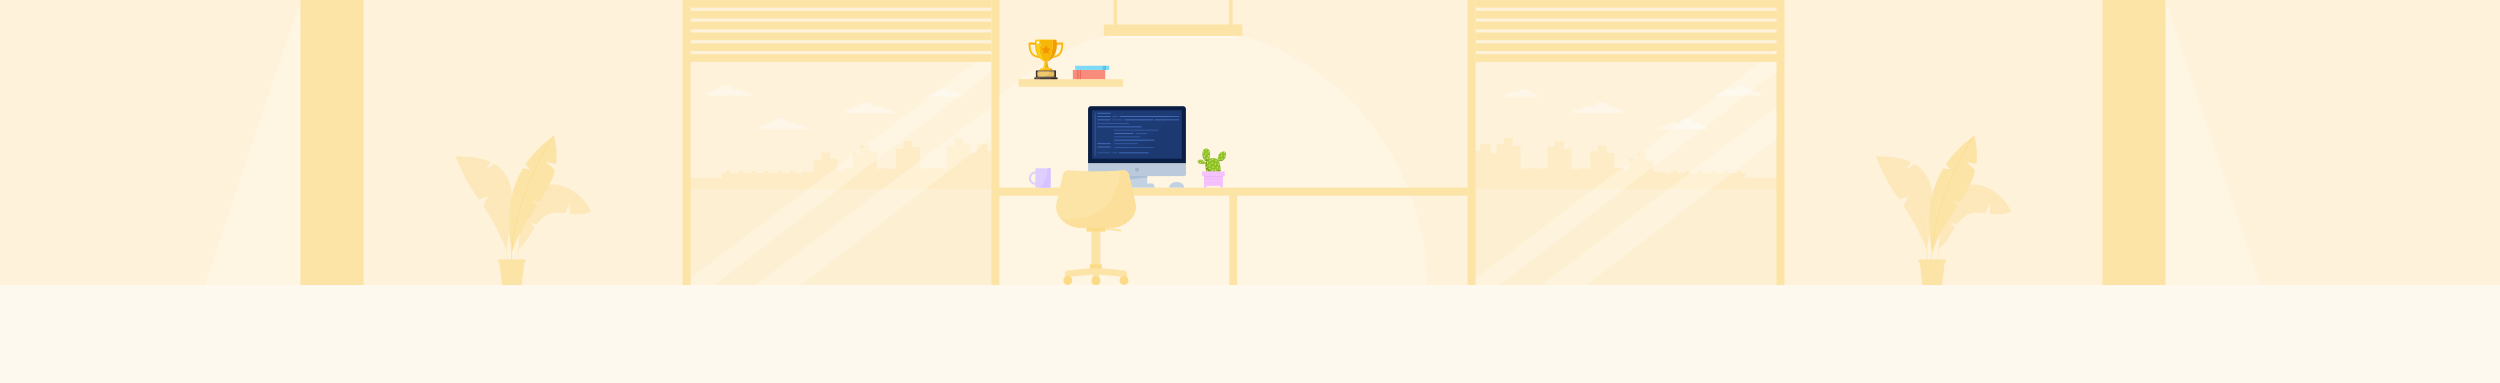 <?xml version="1.0" encoding="utf-8"?>
<!-- Generator: Adobe Illustrator 24.3.0, SVG Export Plug-In . SVG Version: 6.00 Build 0)  -->
<svg version="1.1" id="BG" xmlns="http://www.w3.org/2000/svg" xmlns:xlink="http://www.w3.org/1999/xlink" x="0px" y="0px"
	 viewBox="0 0 6339.7 971.7" style="enable-background:new 0 0 6339.7 971.7;" xml:space="preserve">
<style type="text/css">
	.st0{fill:#FEF2DA;}
	.st1{opacity:0.4;}
	.st2{fill:#FFFFFF;}
	.st3{opacity:0.4;fill:#FFFFFF;}
	.st4{opacity:0.15;fill:#FCE3A6;}
	.st5{fill:#FCE3A6;}
	.st6{opacity:0.25;fill:#FFFFFF;}
	.st7{fill:#FEE3AD;}
	.st8{fill:#FEE7B9;}
	.st9{fill:#FCDE9F;}
	.st10{fill:#FEEBC6;}
	.st11{fill:#C3D2E3;}
	.st12{fill:#AABED4;}
	.st13{fill:#0A1D42;}
	.st14{fill:#1D3B75;}
	.st15{opacity:0.6;fill:#456FBF;}
	.st16{fill:#456FBF;}
	.st17{fill:#90C125;}
	.st18{fill:#779B12;}
	.st19{fill:#F4C3FD;}
	.st20{fill:#EFB2FA;}
	.st21{fill:#DCFC97;}
	.st22{fill:#FEF9EF;}
	.st23{fill:#F49D03;}
	.st24{fill:#FAD208;}
	.st25{fill:#F8B706;}
	.st26{fill:#42342A;}
	.st27{fill:#35281E;}
	.st28{fill:#34281E;}
	.st29{fill:#F7B705;}
	.st30{fill:#F39D03;}
	.st31{fill:#44362B;}
	.st32{fill:#291D17;}
	.st33{fill:#FAD209;}
	.st34{fill:#F39E04;}
	.st35{fill:#F39C02;}
	.st36{fill:#F8B707;}
	.st37{fill:#433429;}
	.st38{fill:#3F3128;}
	.st39{fill:#53443A;}
	.st40{fill:#FBD310;}
	.st41{fill:#F38606;}
	.st42{fill:#F6B605;}
	.st43{fill:#FAD108;}
	.st44{fill:#EF8802;}
	.st45{fill:#644B2F;}
	.st46{fill:#F39F03;}
	.st47{fill:#F3A20B;}
	.st48{fill:#F8FEF2;}
	.st49{fill:#FACC10;}
	.st50{fill:#F7B706;}
	.st51{fill:#FBD209;}
	.st52{fill:#FAD009;}
	.st53{fill:#FDFDFD;}
	.st54{fill:#FCFAF2;}
	.st55{fill:#E7BC5B;}
	.st56{fill:#F6DD8B;}
	.st57{fill:#F0D378;}
	.st58{fill:#423429;}
	.st59{fill:#534136;}
	.st60{fill:#F2A101;}
	.st61{fill:#FBB309;}
	.st62{fill:#503F33;}
	.st63{fill:#604D3F;}
	.st64{fill:#F99B07;}
	.st65{fill:#F9BF04;}
	.st66{fill:#F29502;}
	.st67{fill:#FCFAF5;}
	.st68{fill:#F5A602;}
	.st69{fill:#EEC96E;}
	.st70{fill:#ECBA57;}
	.st71{fill:#4B3C2C;}
	.st72{fill:#4A3B2C;}
	.st73{fill:#503F2E;}
	.st74{fill:#513F2F;}
	.st75{fill:#F78C7D;}
	.st76{fill:#EB6D5C;}
	.st77{fill:#7DD9F7;}
	.st78{fill:#51BCE0;}
	.st79{opacity:5.000000e-02;fill:#0A1D42;}
	.st80{fill-rule:evenodd;clip-rule:evenodd;fill:#FCE3A6;}
	.st81{fill-rule:evenodd;clip-rule:evenodd;fill:#FCDF9A;}
	.st82{fill-rule:evenodd;clip-rule:evenodd;fill:#FCDB88;}
	.st83{fill:#FCE8BA;}
	.st84{fill:none;stroke:#FCE3A6;stroke-miterlimit:10;}
	.st85{clip-path:url(#SVGID_3_);fill:none;stroke:#FCE3A6;stroke-miterlimit:10;}
	.st86{fill:none;stroke:#FCD77E;stroke-miterlimit:10;}
	.st87{clip-path:url(#SVGID_6_);fill:none;stroke:#FCE3A6;stroke-miterlimit:10;}
	.st88{fill:#DDCEFF;}
	.st89{fill:#D6C2FF;}
</style>
<g>
	<rect x="-2.6" y="-6.2" class="st0" width="6344.9" height="984"/>
</g>
<g>
	<g class="st1">
		<path class="st2" d="M4318.4,317.1c-1.8,0-3.6,0.4-5.1,1c-2.4-4.8-7.5-8.2-13.4-8.2c-1,0-2,0.1-3,0.3c-3.7-6.2-10.8-10.4-19-10.4
			c-9.2,0-17.1,5.4-20.3,13.1c-0.8-0.1-1.5-0.2-2.3-0.2c-2.7-1.5-5.9-2.4-9.5-2.4c-6.1,0-11.3,2.6-14.1,6.5
			c-0.7-0.1-1.5-0.2-2.2-0.2c-4.4,0-8.2,2.1-10,5.1c-1.2-0.4-2.5-0.6-3.8-0.6c-4.9,0-8.8,2.8-8.8,6.4l0,0.1h31.3h37.2h54.9l0-0.2
			C4330.2,321.7,4325,317.1,4318.4,317.1z"/>
	</g>
	<g class="st1">
		<path class="st2" d="M4454.4,232.4c-1.7,0-3.4,0.4-4.8,1c-2.3-4.5-7.1-7.7-12.6-7.7c-1,0-1.9,0.1-2.8,0.3
			c-3.5-5.9-10.2-9.8-17.8-9.8c-8.7,0-16.1,5.1-19.1,12.3c-0.7-0.1-1.5-0.2-2.2-0.2c-2.5-1.4-5.6-2.3-8.9-2.3
			c-5.7,0-10.7,2.5-13.3,6.1c-0.7-0.1-1.4-0.2-2.1-0.2c-4.1,0-7.7,2-9.4,4.8c-1.1-0.4-2.3-0.6-3.6-0.6c-4.6,0-8.3,2.7-8.3,6l0,0.1
			h29.5h35.1h51.7l0-0.2C4465.5,236.7,4460.5,232.4,4454.4,232.4z"/>
	</g>
	<path class="st3" d="M4103.2,276.2c-1.9,0-3.7,0.4-5.4,1c-2.5-4.7-7.8-7.9-14-7.9c-1.1,0-2.1,0.1-3.1,0.3
		c-3.9-6.1-11.2-10.2-19.7-10.2c-9.6,0-17.8,5.3-21.1,12.7c-0.8-0.1-1.6-0.2-2.4-0.2c-2.8-1.5-6.2-2.4-9.9-2.4
		c-6.3,0-11.8,2.5-14.7,6.3c-0.8-0.1-1.5-0.2-2.3-0.2c-4.6,0-8.5,2-10.4,4.9c-1.2-0.4-2.6-0.6-4-0.6c-5,0-9.1,2.8-9.1,6.2l0,0.1
		h32.5h38.7h57l0-0.2C4115.5,280.7,4110,276.2,4103.2,276.2z"/>
	<g class="st1">
		<path class="st2" d="M3891.5,237.6c-1.3,0-2.6,0.3-3.7,0.7c-1.7-3.5-5.4-5.8-9.6-5.8c-0.7,0-1.5,0.1-2.2,0.2
			c-2.7-4.5-7.7-7.5-13.5-7.5c-6.6,0-12.2,3.9-14.5,9.3c-0.5-0.1-1.1-0.1-1.7-0.1c-1.9-1.1-4.2-1.7-6.8-1.7c-4.3,0-8.1,1.9-10.1,4.6
			c-0.5-0.1-1.1-0.1-1.6-0.1c-3.1,0-5.8,1.5-7.1,3.6c-0.8-0.3-1.8-0.5-2.7-0.5c-3.5,0-6.3,2-6.3,4.5l0,0.1h22.4h26.6h39.2l0-0.2
			C3899.9,240.9,3896.1,237.6,3891.5,237.6z"/>
	</g>
	
		<rect x="3729.8" y="480.1" transform="matrix(-1 -4.489754e-11 4.489754e-11 -1 8248.147 1205.877)" class="st4" width="788.5" height="245.8"/>
	<g class="st1">
		<polygon class="st5" points="3753.3,383.4 3753.3,364.7 3779.8,364.7 3779.8,388.6 3795.1,388.6 3795.1,369.9 3795.1,364.7 
			3814.2,364.7 3814.2,349.9 3836.3,349.9 3836.3,369.9 3855.7,369.9 3855.7,428.6 3862.2,428.6 3862.2,426.1 3864.8,426.1 
			3864.8,428.6 3867,428.6 3867,426.1 3869.6,426.1 3869.6,428.6 3871.8,428.6 3871.8,426.1 3874.4,426.1 3874.4,428.6 
			3876.6,428.6 3876.6,426.1 3877.9,426.1 3879.2,426.1 3881.4,426.1 3884,426.1 3888.1,426.1 3888.1,428.6 3891,428.6 3891,426.1 
			3893.6,426.1 3893.6,428.6 3895.8,428.6 3895.8,426.1 3898.4,426.1 3898.4,428.6 3900.6,428.6 3900.6,426.1 3903.2,426.1 
			3903.2,428.6 3905.4,428.6 3905.4,426.1 3908,426.1 3908,428.6 3910.2,428.6 3910.2,426.1 3912.8,426.1 3912.8,428.6 3915,428.6 
			3915,426.1 3917.6,426.1 3917.6,428.6 3924,428.6 3924,377.3 3924,372.1 3943.1,372.1 3943.1,357.3 3965.2,357.3 3965.2,377.3 
			3984.6,377.3 3984.6,428.4 4006.9,428.4 4006.9,425 4020.8,425 4020.8,428.4 4033.2,428.4 4033.2,388.6 4033.2,383.4 
			4052.2,383.4 4052.2,368.6 4074.4,368.6 4074.4,388.6 4093.7,388.6 4093.7,426.2 4118.7,426.2 4118.7,435.7 4122.2,435.7 
			4122.2,433.7 4132.4,433.7 4132.4,407.4 4132.4,402.1 4151.5,402.1 4151.5,387.3 4173.6,387.3 4173.6,407.4 4193,407.4 
			4193,435.7 4223.5,435.7 4223.5,441.9 4230.7,441.9 4230.7,438.4 4242.4,438.4 4242.4,433.7 4252.5,433.7 4252.5,438.4 
			4273.9,438.4 4273.9,433.7 4284,433.7 4284,438.4 4307,438.4 4307,433.7 4317.1,433.7 4317.1,438.4 4338.5,438.4 4338.5,433.7 
			4348.7,433.7 4348.7,438.4 4371.6,438.4 4371.6,433.7 4381.8,433.7 4381.8,438.4 4404.7,438.4 4404.7,433.7 4414.9,433.7 
			4414.9,438.4 4425.8,438.4 4425.8,451.2 4509.8,451.2 4509.8,480.1 4425.8,480.1 4418.4,480.1 4236.1,480.1 4230.7,480.1 
			4220.3,480.1 4185.7,480.1 3911.7,480.1 3795,480.1 3783.7,480.1 3732.7,480.1 3732.7,476.9 3732.7,453 3732.7,383.4 		"/>
	</g>
	<polygon class="st6" points="3907.5,723.5 4509.8,267.1 4509.8,348.1 4022,723.5 	"/>
	<polygon class="st6" points="3738.4,708.6 4509.8,124.1 4509.8,178.5 3802.1,723.5 3738.4,723.5 	"/>
	<g>
		<g>
			<g>
				<g>
					<rect x="4505" y="0" class="st5" width="20.1" height="724.4"/>
				</g>
				<g>
					<rect x="3721.8" y="0" class="st5" width="20.1" height="724.4"/>
				</g>
			</g>
			<g>
				<rect x="3742.1" y="0" class="st5" width="772.9" height="19.5"/>
			</g>
			<g>
				<rect x="3742.1" y="27.5" class="st5" width="772.9" height="19.5"/>
			</g>
			<g>
				<rect x="3742.1" y="54.9" class="st5" width="772.9" height="19.5"/>
			</g>
			<g>
				<rect x="3742.1" y="82.4" class="st5" width="772.9" height="19.5"/>
			</g>
			<g>
				<rect x="3742.1" y="109.9" class="st5" width="772.9" height="19.5"/>
			</g>
			<g>
				<rect x="3742.1" y="137.3" class="st5" width="772.9" height="19.5"/>
			</g>
		</g>
	</g>
</g>
<path class="st6" d="M2528.8,723h1089.7c-2.5-363.1-289.7-656.6-643.7-656.6c-173.1,0-330.3,70.2-446,184.5V723z"/>
<g>
	<rect x="2532.8" y="475.8" class="st5" width="1189.1" height="20.4"/>
</g>
<g>
	<rect x="2582.9" y="200.8" class="st5" width="264.9" height="19.2"/>
</g>
<g>
	<g>
		<rect x="3117.2" y="488.8" class="st5" width="20.1" height="234.1"/>
	</g>
</g>
<g>
	<rect x="2858.4" y="446.5" class="st11" width="50.9" height="21.9"/>
	<polygon class="st12" points="2858.4,455.1 2858.4,445.5 2909.3,445.5 2909.3,449.8 	"/>
	<path class="st13" d="M3007.4,414.3h-248.2v-138c0-3.9,3.2-7,7-7h234.1c3.9,0,7,3.2,7,7V414.3z"/>
	<path class="st14" d="M2996.1,402.4h-226c-0.3,0-0.6-0.3-0.6-0.6V280.3c0-0.3,0.3-0.6,0.6-0.6h226c0.3,0,0.6,0.3,0.6,0.6v121.4
		C2996.7,402.1,2996.4,402.4,2996.1,402.4z"/>
	<path class="st11" d="M2928.2,475.8h-88.8l0,0c0-5.8,3.1-10.5,6.8-10.5h75.1C2925.2,465.3,2928.2,470,2928.2,475.8L2928.2,475.8z"
		/>
	<path class="st11" d="M3002.6,446.5h-238.5c-2.7,0-4.8-2.2-4.8-4.8v-27.4h248.2v27.4C3007.4,444.4,3005.2,446.5,3002.6,446.5z"/>
	<circle class="st12" cx="2883.3" cy="430.4" r="5.1"/>
	<g>
		<rect x="2776.3" y="286" class="st15" width="2" height="110"/>
		<rect x="2783.1" y="286" class="st16" width="33" height="2.3"/>
		<rect x="2783.1" y="294.4" class="st16" width="33" height="2.3"/>
		<rect x="2783.1" y="363.2" class="st16" width="33" height="2.3"/>
		<rect x="2783.1" y="371.6" class="st16" width="33" height="2.3"/>
		<rect x="2783.1" y="386.4" class="st15" width="33" height="2.3"/>
		<rect x="2821" y="294.4" class="st15" width="12.5" height="2.3"/>
		<rect x="2821" y="386.4" class="st15" width="12.5" height="2.3"/>
		<rect x="2837.2" y="386.4" class="st16" width="75.6" height="2.3"/>
		<rect x="2821" y="302.8" class="st15" width="25.9" height="2.3"/>
		<rect x="2851.5" y="302.8" class="st16" width="73.2" height="2.3"/>
		<rect x="2928.1" y="302.8" class="st16" width="61.8" height="2.3"/>
		<rect x="2839.3" y="294.4" class="st16" width="150.5" height="2.3"/>
		<rect x="2783.1" y="302.8" class="st16" width="33" height="2.3"/>
		<rect x="2783.1" y="312.2" class="st15" width="80.1" height="2.3"/>
		<rect x="2783.1" y="320.6" class="st16" width="111.5" height="2.3"/>
		<rect x="2825.4" y="329" class="st15" width="111.5" height="2.3"/>
		<rect x="2825.4" y="363.2" class="st15" width="59.5" height="2.3"/>
		<rect x="2825.4" y="372.8" class="st15" width="100.2" height="2.3"/>
		<rect x="2825.4" y="337.4" class="st16" width="48.4" height="2.3"/>
		<rect x="2879.7" y="337.4" class="st15" width="29.3" height="2.3"/>
		<rect x="2825.4" y="345.8" class="st15" width="65.9" height="2.3"/>
		<rect x="2825.4" y="354.2" class="st16" width="102.2" height="2.3"/>
	</g>
</g>
<g>
	<path class="st17" d="M3089.2,404.7c1.4,2,9.7,3.9,15.8-3.9c5.8-7.5,2.7-14.4,2.4-15.1c-4.1-3.9-14,0.1-17.1,7
		c-1.4,3.1-2,6-2.3,8.2C3088,401.3,3088,403,3089.2,404.7z"/>
	<path class="st17" d="M3039.3,410.6c1.7,3.8,8.8,4.4,13.1,4.1c4.3-0.4,3.5-3.9,3.5-3.9c-2.2-2.4-5.3-5.2-8.3-5.8
		c-2.2-0.5-4.8-0.4-6.8,0.2C3040.5,405.4,3037.7,407,3039.3,410.6z"/>
	<path class="st17" d="M3055.3,402.2c6,4,12-0.9,12-0.9c0.8-3.5,2.2-11.1,0.6-17.1c-2.2-8.1-10.9-9.6-15.4-4.9
		c-1.4,1.4-2.3,3.5-2.8,5.8C3049.7,385.4,3049.4,398.3,3055.3,402.2z"/>
	<path class="st17" d="M3080.7,401.4c-4.6-0.6-9-0.5-12.7,0.6c-0.9,0.4-7.7,3.8-7,14.5c0.8,11.4,5.1,16.5,19,16.5
		c13.8,0,15.1-6.8,14.4-12.8c-0.6-3.5-1.8-7.7-3.8-11.3l-2.9-3.9C3085.9,403.1,3083.6,401.7,3080.7,401.4z"/>
	<path class="st18" d="M3080,433c-13.9,0-18.2-5.1-19-16.5c-0.7-10.6,6.1-14.1,7-14.5c-0.3,0.1-0.7,0.2-1,0.3c0.1-0.3,0.2-0.6,0.2-1
		c0,0-5.9,4.8-12,0.9c-6-3.9-5.7-16.7-5.7-17.1c-1.2,5.4-0.3,12.5,2.3,17.3c2.6,4.8,5.8,6.1,7.5,6.5c-0.6,1.2-1.1,2.6-1.5,4.1
		c-0.5-0.6-1.1-1.4-1.9-2.2c0,0,0.8,3.5-3.5,3.9c-4.4,0.4-11.4-0.3-13.1-4.1c-1.6-3.5,1.1-5.2,1.5-5.4c-2.9,0.9-4.7,3-2.7,6.7
		c2.7,4.9,14.3,4.5,19.2,4.1c-1.5,11,2.4,19.3,2.4,19.3c0-0.4,35.3,0,35.3,0s0.5-4.6,0-10.8c-0.1-1.2-0.3-2.7-0.6-4.4
		C3095.1,426.2,3093.8,433,3080,433z"/>
	<path class="st18" d="M3098.4,408.1c7.3-1.9,13.2-14.5,10.2-20.8c-0.3-0.6-0.7-1.1-1.2-1.6c0.3,0.7,3.4,7.6-2.4,15.1
		c-6.1,7.8-14.4,5.9-15.8,3.9c-1.2-1.7-1.3-3.3-1.2-3.7c-0.2,1.7-0.3,3.1-0.2,4l2.9,3.9c0,0,0-0.1-0.1-0.1
		C3091.7,409,3094,409.3,3098.4,408.1z"/>
	<g>
		<path class="st19" d="M3077.1,446.4h-23.8v27.9c0,0.8,0.7,1.5,1.5,1.5h3.1c0.8,0,1.5-0.7,1.5-1.5c0-1.5,1.2-2.8,2.8-2.8l15,0h15
			c1.5,0,2.8,1.2,2.8,2.8c0,0.8,0.7,1.5,1.5,1.5h3.1c0.8,0,1.5-0.7,1.5-1.5v-27.9L3077.1,446.4z"/>
		<rect x="3053.3" y="446.4" class="st20" width="47.6" height="2.9"/>
		<path class="st20" d="M3098.7,452.4c-0.2-0.3-0.6-0.3-0.8,0l-2.7,3.2l-2.5-3c-0.2-0.3-0.6-0.3-0.8,0l-2.5,3l-2.5-3
			c-0.2-0.3-0.6-0.3-0.8,0l-2.5,3l-2.7-3.2c-0.2-0.3-0.6-0.3-0.8,0l-2.8,3.2l-2.8-3.2c-0.2-0.3-0.6-0.3-0.8,0l-2.7,3.2l-2.5-3
			c-0.2-0.3-0.6-0.3-0.8,0l-2.5,3l-2.5-3c-0.2-0.3-0.6-0.3-0.8,0l-2.5,3l-2.7-3.2c-0.2-0.3-0.6-0.3-0.8,0l-2.2,2.5v1.8l2.6-3
			l2.7,3.2c0.1,0.1,0.3,0.2,0.4,0.2c0.1,0,0.3-0.1,0.4-0.2l2.5-3l2.5,3c0.2,0.3,0.6,0.3,0.8,0l2.5-3l2.5,3c0.1,0.1,0.3,0.2,0.4,0.2
			s0.3-0.1,0.4-0.2l2.7-3.2l2.7,3c0.3,0.3,0.8,0.3,1.1,0l2.7-3l2.7,3.2c0.1,0.1,0.3,0.2,0.4,0.2c0.1,0,0.3-0.1,0.4-0.2l2.5-3l2.5,3
			c0.2,0.3,0.6,0.3,0.8,0l2.5-3l2.5,3c0.1,0.1,0.3,0.2,0.4,0.2c0.1,0,0.3-0.1,0.4-0.2l2.7-3.2l2.6,3V455L3098.7,452.4z"/>
		<path class="st20" d="M3098.7,461.3c-0.2-0.3-0.6-0.3-0.8,0l-2.7,3.2l-2.5-3c-0.2-0.3-0.6-0.3-0.8,0l-2.5,3l-2.5-3
			c-0.2-0.3-0.6-0.3-0.8,0l-2.5,3l-2.7-3.2c-0.2-0.3-0.6-0.3-0.8,0l-2.8,3.2l-2.8-3.2c-0.2-0.3-0.6-0.3-0.8,0l-2.7,3.2l-2.5-3
			c-0.2-0.3-0.6-0.3-0.8,0l-2.5,3l-2.5-3c-0.2-0.3-0.6-0.3-0.8,0l-2.5,3l-2.7-3.2c-0.2-0.3-0.6-0.3-0.8,0l-2.2,2.5v1.8l2.6-3
			l2.7,3.2c0.1,0.1,0.3,0.2,0.4,0.2c0.1,0,0.3-0.1,0.4-0.2l2.5-3l2.5,3c0.2,0.3,0.6,0.3,0.8,0l2.5-3l2.5,3c0.1,0.1,0.3,0.2,0.4,0.2
			s0.3-0.1,0.4-0.2l2.7-3.2l2.7,3c0.3,0.3,0.8,0.3,1.1,0l2.7-3l2.7,3.2c0.1,0.1,0.3,0.2,0.4,0.2c0.1,0,0.3-0.1,0.4-0.2l2.5-3l2.5,3
			c0.2,0.3,0.6,0.3,0.8,0l2.5-3l2.5,3c0.1,0.1,0.3,0.2,0.4,0.2c0.1,0,0.3-0.1,0.4-0.2l2.7-3.2l2.6,3v-1.8L3098.7,461.3z"/>
		<path class="st19" d="M3105.3,446.4l-56.4,0c-0.3,0-0.5-0.2-0.5-0.5v-10.8c0-0.3,0.2-0.5,0.5-0.5l56.4,0c0.3,0,0.5,0.2,0.5,0.5
			v10.8C3105.8,446.2,3105.5,446.4,3105.3,446.4z"/>
	</g>
	<g>
		<path class="st21" d="M3058.3,382.4c-0.1,0-0.1,0-0.2,0c-0.5-0.1-0.7-0.6-0.6-1l0.6-2.5c0.1-0.5,0.6-0.7,1-0.6
			c0.5,0.1,0.7,0.6,0.6,1l-0.6,2.5C3059.1,382.1,3058.7,382.4,3058.3,382.4z"/>
	</g>
	<g>
		<path class="st21" d="M3063.6,387.5c0,0-0.1,0-0.1,0c-0.5-0.1-0.8-0.5-0.7-1l0.5-3.2c0.1-0.5,0.5-0.8,1-0.7c0.5,0.1,0.8,0.5,0.7,1
			l-0.5,3.2C3064.3,387.2,3064,387.5,3063.6,387.5z"/>
	</g>
	<g>
		<path class="st21" d="M3051.6,387c-0.5,0-0.9-0.4-0.9-0.9v-2.7c0-0.5,0.4-0.9,0.9-0.9s0.9,0.4,0.9,0.9v2.7
			C3052.4,386.6,3052.1,387,3051.6,387z"/>
	</g>
	<g>
		<path class="st21" d="M3058.3,392.2c-0.5,0-0.9-0.4-0.9-0.9v-3c0-0.5,0.4-0.9,0.9-0.9c0.5,0,0.9,0.4,0.9,0.9v3
			C3059.2,391.8,3058.8,392.2,3058.3,392.2z"/>
	</g>
	<g>
		<path class="st21" d="M3054.5,397.9c-0.3,0-0.6-0.2-0.8-0.5l-1.2-2.7c-0.2-0.4,0-0.9,0.4-1.1c0.4-0.2,0.9,0,1.1,0.4l1.2,2.7
			c0.2,0.4,0,0.9-0.4,1.1C3054.7,397.9,3054.6,397.9,3054.5,397.9z"/>
	</g>
	<g>
		<path class="st21" d="M3065.2,397.9c-0.5,0-0.9-0.4-0.9-0.9v-2.7c0-0.5,0.4-0.9,0.9-0.9c0.5,0,0.9,0.4,0.9,0.9v2.7
			C3066.1,397.5,3065.7,397.9,3065.2,397.9z"/>
	</g>
	<g>
		<path class="st21" d="M3062.6,403.9c-0.3,0-0.6-0.2-0.8-0.5l-1.4-2.9c-0.2-0.4,0-0.9,0.4-1.1c0.4-0.2,0.9,0,1.1,0.4l1.4,2.9
			c0.2,0.4,0,0.9-0.4,1.1C3062.8,403.8,3062.7,403.9,3062.6,403.9z"/>
	</g>
	<g>
		<path class="st21" d="M3055.9,405.5c-0.2,0-0.4-0.1-0.5-0.2l-2-1.6c-0.4-0.3-0.4-0.8-0.1-1.2c0.3-0.4,0.8-0.4,1.2-0.1l2,1.6
			c0.4,0.3,0.4,0.8,0.1,1.2C3056.3,405.4,3056.1,405.5,3055.9,405.5z"/>
	</g>
	<g>
		<path class="st21" d="M3104.3,389.2c-0.2,0-0.4-0.1-0.6-0.2c-0.4-0.3-0.4-0.8-0.1-1.2l1.5-1.7c0.3-0.4,0.9-0.4,1.2-0.1
			c0.4,0.3,0.4,0.8,0.1,1.2l-1.5,1.7C3104.8,389.1,3104.5,389.2,3104.3,389.2z"/>
	</g>
	<g>
		<path class="st21" d="M3096.9,390.1c-0.2,0-0.4-0.1-0.6-0.2c-0.3-0.3-0.3-0.9,0-1.2l1.7-1.7c0.3-0.3,0.9-0.3,1.2,0
			c0.3,0.3,0.3,0.9,0,1.2l-1.7,1.7C3097.4,390,3097.1,390.1,3096.9,390.1z"/>
	</g>
	<g>
		<path class="st21" d="M3105,397.4c-0.2,0-0.3,0-0.5-0.1c-0.4-0.3-0.5-0.8-0.2-1.2l1.5-2.2c0.3-0.4,0.8-0.5,1.2-0.2
			c0.4,0.3,0.5,0.8,0.2,1.2l-1.5,2.2C3105.6,397.3,3105.3,397.4,3105,397.4z"/>
	</g>
	<g>
		<path class="st21" d="M3096.1,397.4c-0.2,0-0.5-0.1-0.6-0.3c-0.3-0.4-0.3-0.9,0.1-1.2l2.5-2.2c0.4-0.3,0.9-0.3,1.2,0.1
			c0.3,0.4,0.3,0.9-0.1,1.2l-2.5,2.2C3096.5,397.3,3096.3,397.4,3096.1,397.4z"/>
	</g>
	<g>
		<path class="st21" d="M3097.7,404.7c-0.4,0-0.7-0.2-0.8-0.6c-0.2-0.4,0.1-0.9,0.5-1.1l2.3-0.8c0.4-0.2,0.9,0.1,1.1,0.5
			c0.2,0.4-0.1,0.9-0.5,1.1l-2.3,0.8C3097.9,404.7,3097.8,404.7,3097.7,404.7z"/>
	</g>
	<g>
		<path class="st21" d="M3090.6,399.2c-0.5,0-0.9-0.4-0.9-0.9v-2.6c0-0.5,0.4-0.9,0.9-0.9c0.5,0,0.9,0.4,0.9,0.9v2.6
			C3091.5,398.8,3091.1,399.2,3090.6,399.2z"/>
	</g>
	<g>
		<path class="st21" d="M3090.1,406.8c-0.2,0-0.4-0.1-0.5-0.2c-0.4-0.3-0.4-0.8-0.1-1.2l2-2.5c0.3-0.4,0.8-0.4,1.2-0.1
			c0.4,0.3,0.4,0.8,0.1,1.2l-2,2.5C3090.6,406.7,3090.3,406.8,3090.1,406.8z"/>
	</g>
	<g>
		<path class="st21" d="M3040.4,409.1h-2.2c-0.5,0-0.9-0.4-0.9-0.9c0-0.5,0.4-0.9,0.9-0.9h2.2c0.5,0,0.9,0.4,0.9,0.9
			S3040.9,409.1,3040.4,409.1z"/>
	</g>
	<g>
		<path class="st21" d="M3046.9,407.1c-0.1,0-0.1,0-0.2,0l-1.9-0.4c-0.5-0.1-0.8-0.5-0.7-1c0.1-0.5,0.5-0.8,1-0.7l1.9,0.4
			c0.5,0.1,0.8,0.5,0.7,1C3047.7,406.8,3047.3,407.1,3046.9,407.1z"/>
	</g>
	<g>
		<path class="st21" d="M3045.1,413.4h-1.9c-0.5,0-0.9-0.4-0.9-0.9c0-0.5,0.4-0.9,0.9-0.9h1.9c0.5,0,0.9,0.4,0.9,0.9
			C3045.9,413,3045.5,413.4,3045.1,413.4z"/>
	</g>
	<g>
		<path class="st21" d="M3052.2,411.3c-0.1,0-0.2,0-0.4-0.1l-2.2-1c-0.4-0.2-0.6-0.7-0.4-1.1c0.2-0.4,0.7-0.6,1.1-0.4l2.2,1
			c0.4,0.2,0.6,0.7,0.4,1.1C3052.8,411.1,3052.5,411.3,3052.2,411.3z"/>
	</g>
	<g>
		<path class="st21" d="M3054.5,415c-0.5,0-0.9-0.4-0.9-0.8c0-0.5,0.4-0.9,0.8-0.9l2.2,0c0,0,0,0,0,0c0.5,0,0.9,0.4,0.9,0.8
			c0,0.5-0.4,0.9-0.8,0.9L3054.5,415L3054.5,415z"/>
	</g>
	<g>
		<path class="st21" d="M3075.2,406.3c-0.5,0-0.9-0.4-0.9-0.9V403c0-0.5,0.4-0.9,0.9-0.9c0.5,0,0.9,0.4,0.9,0.9v2.5
			C3076.1,405.9,3075.7,406.3,3075.2,406.3z"/>
	</g>
	<g>
		<path class="st21" d="M3068.2,409.1c-0.1,0-0.2,0-0.3,0c-0.4-0.2-0.7-0.6-0.5-1.1l1-2.8c0.2-0.4,0.6-0.7,1.1-0.5
			c0.4,0.2,0.7,0.6,0.5,1.1l-1,2.8C3068.8,408.9,3068.5,409.1,3068.2,409.1z"/>
	</g>
	<g>
		<path class="st21" d="M3084,409.1c-0.4,0-0.7-0.3-0.8-0.7l-0.5-2.4c-0.1-0.5,0.2-0.9,0.6-1c0.5-0.1,0.9,0.2,1,0.6l0.5,2.4
			c0.1,0.5-0.2,0.9-0.6,1C3084.1,409.1,3084,409.1,3084,409.1z"/>
	</g>
	<g>
		<path class="st21" d="M3061.9,415c-0.5,0-0.9-0.4-0.9-0.9v-3.2c0-0.5,0.4-0.9,0.9-0.9c0.5,0,0.9,0.4,0.9,0.9v3.2
			C3062.8,414.6,3062.4,415,3061.9,415z"/>
	</g>
	<g>
		<path class="st21" d="M3073.7,416c-0.4,0-0.8-0.3-0.8-0.7l-0.5-2.6c-0.1-0.5,0.2-0.9,0.7-1c0.5-0.1,0.9,0.2,1,0.7l0.5,2.6
			c0.1,0.5-0.2,0.9-0.7,1C3073.8,415.9,3073.8,416,3073.7,416z"/>
	</g>
	<g>
		<path class="st21" d="M3082.4,418.6c-0.5,0-0.9-0.4-0.9-0.9v-2.7c0-0.5,0.4-0.9,0.9-0.9s0.9,0.4,0.9,0.9v2.7
			C3083.2,418.2,3082.8,418.6,3082.4,418.6z"/>
	</g>
	<g>
		<path class="st21" d="M3090.1,419c-0.1,0-0.2,0-0.2,0c-0.5-0.1-0.7-0.6-0.6-1.1l0.5-2c0.1-0.5,0.6-0.7,1.1-0.6
			c0.5,0.1,0.7,0.6,0.6,1.1l-0.5,2C3090.8,418.7,3090.4,419,3090.1,419z"/>
	</g>
	<g>
		<path class="st21" d="M3066.9,421.7c-0.5,0-0.9-0.4-0.9-0.9v-2.7c0-0.5,0.4-0.9,0.9-0.9c0.5,0,0.9,0.4,0.9,0.9v2.7
			C3067.7,421.3,3067.3,421.7,3066.9,421.7z"/>
	</g>
	<g>
		<path class="st21" d="M3060.2,426.2c-0.4,0-0.7-0.3-0.8-0.6l-0.7-2.7c-0.1-0.5,0.2-0.9,0.6-1c0.5-0.1,0.9,0.2,1,0.6l0.7,2.7
			c0.1,0.5-0.2,0.9-0.6,1C3060.4,426.2,3060.3,426.2,3060.2,426.2z"/>
	</g>
	<g>
		<path class="st21" d="M3076.1,426.2c-0.5,0-0.9-0.4-0.9-0.9v-2.7c0-0.5,0.4-0.9,0.9-0.9c0.5,0,0.9,0.4,0.9,0.9v2.7
			C3077,425.8,3076.6,426.2,3076.1,426.2z"/>
	</g>
	<g>
		<path class="st21" d="M3086.9,427.3c-0.1,0-0.2,0-0.3-0.1c-0.4-0.2-0.7-0.7-0.5-1.1l0.9-2.4c0.2-0.4,0.6-0.7,1.1-0.5
			c0.4,0.2,0.7,0.7,0.5,1.1l-0.9,2.4C3087.5,427.1,3087.2,427.3,3086.9,427.3z"/>
	</g>
	<g>
		<path class="st21" d="M3093.7,431.8c-0.5,0-0.9-0.4-0.9-0.9v-2.5c0-0.5,0.4-0.9,0.9-0.9c0.5,0,0.9,0.4,0.9,0.9v2.5
			C3094.6,431.4,3094.2,431.8,3093.7,431.8z"/>
	</g>
	<g>
		<path class="st21" d="M3068.2,429.9c-0.4,0-0.7-0.3-0.8-0.6l-0.5-2c-0.1-0.5,0.2-0.9,0.6-1c0.4-0.1,0.9,0.2,1,0.6l0.5,2
			c0.1,0.5-0.2,0.9-0.6,1C3068.3,429.8,3068.2,429.9,3068.2,429.9z"/>
	</g>
	<g>
		<path class="st21" d="M3081.7,433c-0.5,0-0.9-0.4-0.9-0.9v-2.4c0-0.5,0.4-0.9,0.9-0.9c0.5,0,0.9,0.4,0.9,0.9v2.4
			C3082.6,432.6,3082.2,433,3081.7,433z"/>
	</g>
	<g>
		<path class="st21" d="M3062.6,433.7c-0.3,0-0.5-0.1-0.7-0.4l-1.4-2c-0.3-0.4-0.2-0.9,0.2-1.2c0.4-0.3,0.9-0.2,1.2,0.2l1.4,2
			c0.3,0.4,0.2,0.9-0.2,1.2C3062.9,433.6,3062.8,433.7,3062.6,433.7z"/>
	</g>
	<g>
		<path class="st21" d="M3073.7,434.2c-0.5,0-0.9-0.4-0.9-0.9v-2.9c0-0.5,0.4-0.9,0.9-0.9s0.9,0.4,0.9,0.9v2.9
			C3074.6,433.9,3074.2,434.2,3073.7,434.2z"/>
	</g>
</g>
<g>
	<g>
		<rect x="2810.4" y="73.6" class="st22" width="324" height="22.8"/>
	</g>
	<g>
		<g>
			<rect x="2823.9" y="-1.1" class="st5" width="8.6" height="76.5"/>
		</g>
		<g>
			<rect x="3117.1" y="-1.1" class="st5" width="8.6" height="76.5"/>
		</g>
	</g>
	<rect x="2799.1" y="62" class="st5" width="351.5" height="29.1"/>
</g>
<g>
	<path class="st23" d="M2678.9,100.8c0.6,2.4,0.6,4.8,0.9,7.2c0.2,0.3,0.3,0.6,0.3,1c0,0.8,0.4,1.1,1.2,1.1c2.4-0.1,4.8,0.1,7.1-0.2
		c1.1-0.1,2.2,0,2.9,1.1c0.3,0.4,0.5,0.9,0.1,1.4c-0.6,0.5-1.3,0.5-2,0.5c-2.7,0-5.5,0-8.2,0.2c-0.8,0.1-1.1,0.3-1.1,1.1
		c0,7.2-1.4,14.1-3.9,20.8c-0.8,2.1-1.8,4.1-2.9,6.1c-0.3,0.4-0.5,0.9-0.8,1.3c-0.5,1-1.2,2-2,3.1c1.9-0.1,3.7-0.4,5.5-0.9
		c3-0.8,5.8-2,8.4-3.8c2.8-2,5.2-4.4,6.9-7.4c0.2-0.4,0.3-1,1-0.9c0,0,0,0.1,0,0.1c0,0,0,0.1,0,0.1c-2.6,6-7.1,10-13.3,12.1
		c-2.8,1-5.6,1.5-8.5,1.8c-1,0.1-1.7,0.4-2.3,1.2c-3.3,3.8-7.3,6.6-12.3,7.7c-0.5,0.3-1.1,0.6-1.7,0.2c-0.1-0.3,0.2-0.4,0.4-0.5
		c3.8-1.7,6-4.9,7.8-8.4c2.8-5.2,4.2-10.8,5.3-16.6c0.7-4,1.1-8,1.4-12c0.2-3.1,0.2-6.2,0.1-9.4c0-1.7-0.2-3.4-0.3-5.1
		c-0.1-0.8-0.3-1.7,0.3-2.5c1.5-0.3,3-0.2,4.5-0.3c0.9-0.1,1.8,0.1,2.6-0.1C2677.3,100.7,2678.1,100.6,2678.9,100.8z"/>
	<path class="st24" d="M2646.8,154.5c-2.2-0.8-4-2.1-5.7-3.7c-3.3-3.1-5.7-6.9-7.6-11c-1.8-3.7-2.9-7.6-3.9-11.6
		c-0.6-2.5-0.8-5.1-1.2-7.7c-0.6-4-0.3-8-0.4-12c0.5-0.3,1,0,1.4,0.2c1.5,0.9,2.5,2.1,2.9,3.7c0.2-1.4,1.1-2.5,2.3-3.3
		c0.2-0.2,0.5-0.1,0.6,0.1c0.2,0.4,0.2,0.8,0.2,1.3c0,3.3-0.1,6.7,0.2,10c0.6,5.8,1.4,11.6,3,17.3c1.1,3.9,2.6,7.7,4.7,11.1
		c1.5,2.4,3.3,4.5,5.7,5.9c0.2,0.1,0.4,0.2,0.2,0.5c-0.4,0.2-0.7,0-1.1-0.1c-0.3,0-0.6,0.1-0.8-0.2
		C2647.3,154.7,2647,154.7,2646.8,154.5z"/>
	<path class="st25" d="M2692.4,132.5c-0.4-0.3-0.4,0.1-0.5,0.3c-2.3,4.1-5.6,7.3-9.7,9.5c-3.3,1.8-7,2.9-10.8,3.2
		c-0.4,0-1,0.5-1.3,0.1c-0.3-0.5,0.5-0.7,0.7-1.2c0.4-0.8,1-1.5,1.5-2.3c6.8-0.8,12.1-4,15.4-10.1c1.9-3.5,2.8-7.3,3.3-11.2
		c0.2-1.4,0.1-2.8,0.3-4.1c0.1-0.7,0.1-1.4-0.1-2.1c-0.1-0.7-0.2-1.5,0-2.2c0.2-1.1-0.6-2.1-1.9-2.1c-1.5,0-3.1,0.3-4.6,0.2
		c-1.2-0.1-2.5-0.1-3.7,0c-1,0.1-1.4-0.3-1.3-1.3c0-0.4,0-0.8,0-1.2c4.5-0.1,8.9-0.2,13.4-0.4c2.2-0.1,3,0.7,3,3
		c0,6.4-0.5,12.8-2.6,19C2693.4,130.6,2693.1,131.6,2692.4,132.5z"/>
	<path class="st26" d="M2626.8,195.4c0-5.3,0-10.7,0-16c0-0.6,0.2-0.8,0.8-0.8c2.7,0,5.3,0,8,0.1c0,0.2-0.1,0.3-0.2,0.3
		c-2.2,0-4.4,0.1-6.6,0c0,0,0-0.1-0.1-0.1c0,0,0,0,0,0.1c2.3,0,4.5,0,6.8-0.1c0.3,0,0.6-0.1,0.9,0c5.7,0,11.4,0,17.1,0
		c2.3,0,4.7,0,7,0c0.5,0,0.9-0.1,1.3,0.2c0.2,0.2,0.1,0.5,0.1,0.7c-0.1,1.1-0.1,1.1,1.1,1.1c2.9,0,5.8,0,8.7,0
		c1.6,0,1.9,0.2,1.9,1.8c0,3.2,0,6.5,0,9.7c0,0.5,0.2,1.2-0.6,1.4c-0.4-0.4-0.3-0.9-0.3-1.4c0-3,0-6,0-9c0-0.5,0.1-0.9-0.2-1.3
		c-0.3-0.4-0.8-0.3-1.3-0.3c-3.5,0-6.9,0-10.4,0c-9.3,0-18.6,0-27.9,0c-0.4,0-0.9-0.1-1.2,0.2c-0.4,0.3-0.3,0.8-0.3,1.2
		c0,3,0,6,0,9.1c0,1.2,0.1,1.4,1.3,1.4c5.1,0,10.2,0,15.3,0c0.5,0,1,0,1.5,0.1c0.7,0.4,0.2,0.6-0.1,0.8c-0.7,0.5-1.5,0.7-2.3,1.1
		c-0.2,0.1-0.4,0.1-0.6,0.1c-6.1,0.1-12.2,0-18.4,0C2627.9,195.7,2627.3,195.8,2626.8,195.4z"/>
	<path class="st27" d="M2673.2,193.9c0.3-0.2,0.2-0.6,0.2-0.9c0-3.6,0-7.1,0-10.7c0-0.8-0.3-1-1.1-1c-3.3,0-6.5,0-9.8,0
		c-1.3,0-1.3,0-1-1.2c0.1-0.3,0.2-0.6,0.3-0.9c0.3-0.3,0.6-0.3,1-0.3c4.6,0,9.2,0,13.8,0c0.5,0,0.9,0,1.2,0.5c0,5.3,0,10.7,0,16
		c-0.4,0.4-0.9,0.3-1.4,0.3c-9.2,0-18.4,0-27.6,0c-0.5,0-1,0.1-1.4-0.3c0.7-0.7,1.8-0.8,2.6-1.5c0.5-0.5,1.1-0.4,1.6-0.4
		c6.8,0,13.5,0,20.3,0C2672.4,193.5,2672.9,193.5,2673.2,193.9z"/>
	<path class="st28" d="M2681.8,196.9c0,1.2,0.5,2.5-0.2,3.6c-0.3,0.2-0.6,0.1-0.9,0.1c-14.6,0-29.2,0-43.8,0c-0.3,0-0.5-0.2-0.4-0.6
		c0.1-0.1,0.2-0.2,0.4-0.2c0.6-0.1,1.1-0.1,1.7-0.1c8.2,0,16.3,0,24.5,0c0.4,0,0.8,0,1.2,0c0.6,0,0.9-0.3,0.9-0.9
		c0-0.7-0.1-1.4,0.3-2c0.4-0.3,0.9-0.3,1.3-0.3c4.6,0,9.1,0,13.7,0C2680.9,196.6,2681.4,196.6,2681.8,196.9z"/>
	<path class="st29" d="M2660.5,173.2c1.3,0,2.7-0.1,4,0c0.9,0.1,1.8,0.5,2.5,1.2c-0.3,0.3-0.6,0.1-0.9,0c-1.3-0.7-2.7-0.5-4.3-0.5
		c0.3,0.9,0.9,1.5,1.1,2.3c0.1,0.5,0.3,1.1-0.4,1.4c-0.1,0-0.2,0-0.4,0c-6.4-0.1-12.7,0-19.1,0c-0.1,0-0.2,0-0.4,0
		c-0.3-0.2-0.3-0.5-0.2-0.7c0.4-1.5,2-3.4,3.5-3.4c3.2,0,6.4,0,9.7,0C2657.2,173.3,2658.8,173.2,2660.5,173.2z"/>
	<path class="st30" d="M2656,156.3c0.3,2.4,0.4,4.8,0.9,7.1c0.7,3.3,1.7,6.5,3.1,9.5c0,0.3-0.2,0.3-0.4,0.3c-0.8-0.1-1.6-0.1-2.4,0
		c-0.9,0.1-1.4-0.3-1.6-1.2c-0.6-2.5-1-5.1-1.2-7.6c-0.2-2.4-0.7-4.8-0.4-7.2c0-0.1,0.1-0.2,0.1-0.3c0.2-0.3,0.5-0.3,0.7-0.2
		C2655.4,157.1,2655.7,156.8,2656,156.3z"/>
	<path class="st31" d="M2636.4,200.1c0.1,0.1,0.2,0.3,0.2,0.4c-0.2,0.2-0.4,0.1-0.6,0.1c-4.1,0-8.2,0-12.4,0c-0.2,0-0.4,0-0.5-0.1
		c-0.7-1.3-0.3-2.6-0.2-3.8c0-0.3,0.5-0.3,0.8-0.3c0.7,0,1.4,0,2.1,0c0.3,0,0.7,0.2,0.9-0.3c0.3-0.1,0.5-0.1,0.8-0.1
		c5.5,0,10.9,0,16.4,0c0.4,0,0.7,0,1.1,0.1c0.1,0.1,0.2,0.1,0.3,0.2c0,0.2,0,0.3-0.2,0.3c-1,0.3-2,0.1-2.9,0.1c-1.8,0-3.6,0-5.4,0
		c-2.6,0-5.1,0-7.7,0c-0.4,0-0.9-0.2-1.1,0.4c-0.4,2.5-0.3,2.6,2.2,2.6c1.6,0,3.2,0,4.8,0C2635.5,199.8,2636,199.7,2636.4,200.1z"/>
	<path class="st32" d="M2647.5,195.4c10.1,0,20.3,0,30.4,0c0,0.3,0,0.6,0,0.8c-0.1,0.5-0.6,0.3-0.9,0.3c-10.2,0-20.3,0-30.5,0
		c-0.4,0-0.9,0-1.2-0.3l0,0c0.3-0.9,1.2-0.5,1.7-0.8C2647.2,195.4,2647.3,195.4,2647.5,195.4z"/>
	<path class="st33" d="M2645.8,173.6c-1.9,0.6-2.7,2.1-3.2,3.8c0,0-0.1,0.1-0.1,0.1c-1.3,0.3-2.7,0.2-4,0.1c-0.1,0-0.2-0.1-0.3-0.1
		c-0.3-1,0.3-1.7,0.8-2.5c0.3-0.4,0.7-0.7,1.1-1.2c-0.6,0.2-1.2,0.4-1.7,0.7c-0.3,0.1-0.6,0.4-0.9,0c0.9-1,2-1.4,3.2-1.5
		c1.3-0.1,2.6,0.2,3.9-0.2c0.2,0,0.5,0,0.7,0c0.3,0,0.5,0,0.7-0.2c0.1-0.2,0.2-0.4,0.4-0.6c1-0.9,1.1-0.9,1.4,0.4
		c0.1,0.4,0.5,0.3,0.7,0.6c0,0.1,0,0.2-0.1,0.3C2647.6,173.7,2646.7,173.4,2645.8,173.6z"/>
	<path class="st34" d="M2611.8,131.5c0.9,0.8,1.3,1.9,1.9,2.9c2.2,3.3,4.9,5.9,8.4,7.8c3.8,2.1,7.9,3.2,12.2,3.6
		c0.3,0,0.6,0,0.7,0.4c0,0.4-0.4,0.2-0.6,0.3c-8.4-0.7-15.9-3.4-20.6-10.9C2613,134.2,2612.3,132.9,2611.8,131.5z"/>
	<path class="st35" d="M2662.6,177.5c0.4-1-0.2-1.7-0.6-2.5c-0.2-0.4-0.4-0.8-0.9-1.2c2.1-0.3,4-0.1,5.8,0.7
		c1.1,0.8,1.7,1.9,1.8,3.2c-0.3,0.2-0.6,0.2-0.9,0.2c-1.6-0.2-3.3,0.1-4.9-0.2C2662.8,177.7,2662.7,177.6,2662.6,177.5z"/>
	<path class="st36" d="M2646.6,172.4c-0.2,0.2-0.2,0.4-0.2,0.6c-0.3,0.3-0.8,0-1.1,0.2c-0.2,0-0.5,0-0.6-0.2
		c2.4-4.9,3.5-10.1,3.9-15.5c0.3-0.3,0.6-0.4,0.9-0.1c0.4,1,0,1.9-0.1,2.8c-0.3,3.5-0.9,7-2,10.3
		C2647.3,171.2,2647,171.8,2646.6,172.4z"/>
	<path class="st27" d="M2647,195.4c-0.6,0.3-1.1,0.6-1.7,0.8c-5.8,0-11.5,0-17.3,0c-0.4,0-0.9,0-1.2-0.2c0-0.2,0-0.4,0-0.6
		C2633.6,195.4,2640.3,195.4,2647,195.4z"/>
	<path class="st37" d="M2677.9,179.4c-0.4-0.3-0.8-0.2-1.2-0.2c-4.9,0-9.8,0-14.7,0c-6.2,0-12.3,0-18.5,0c-2.4,0-4.7,0-7.1,0
		c-0.2-0.4,0-0.5,0.3-0.5c0.4,0,0.8-0.1,1.2-0.2c0.1,0,0.2,0,0.3,0.1c0.5,0.1,0.9,0.2,1.4,0.2c6.9,0,13.8,0,20.7,0
		c0.5,0,1,0,1.4-0.3c2.4-0.2,4.7-0.4,7.1,0.1c2.7,0,5.4,0,8.1,0C2677.6,178.5,2678.1,178.5,2677.9,179.4z"/>
	<path class="st38" d="M2645.3,196.2c10.4,0,20.8,0,31.3,0c0.4,0,0.9,0,1.3,0c1,0.2,1.9,0,2.9,0.1c0.4,0,0.9-0.1,0.9,0.5
		c-5.5,0-11,0-16.4,0c-0.1,0-0.1,0-0.2,0c-0.5-0.1-1.1-0.1-1.6-0.1c-5.6,0-11.1,0-16.7,0c-0.5,0-1.1,0.1-1.5-0.3
		C2645.3,196.4,2645.3,196.3,2645.3,196.2z"/>
	<path class="st39" d="M2623.2,200.5c4.5,0,9,0,13.5-0.1c2.4,0,4.8,0,7.2,0c12.6,0,25.2,0,37.7,0c-0.3,0.3-0.7,0.2-1,0.2
		c-18.8,0-37.6,0-56.4,0C2623.8,200.7,2623.4,200.8,2623.2,200.5z"/>
	<path class="st40" d="M2626.6,100.8c-0.3,0-0.5,0-0.8,0c0.3-0.3,0.7-0.2,1-0.2c17.1,0,34.1,0,51.2,0c0.3,0,0.7-0.2,1,0.2
		c-0.8,0-1.7,0-2.5,0c-1.6,0.2-3.3,0.1-4.9,0.2c-8.9,0.3-17.7,0.1-26.6,0.1c-2.7,0-5.3,0-8,0c-0.7,0-1.3,0-2,0.3
		c-0.6,0.2-1.2,0.2-1.8,0c-0.3-0.1-0.3-0.2,0.1-0.5C2631.1,101.5,2628.8,101,2626.6,100.8z"/>
	<path class="st41" d="M2668.9,178.5c-2.4,0-4.7,0.1-7.1,0.1c-0.4,0.3-0.8,0.2-1.2,0.2c-7,0-14,0-21,0c-0.6,0-1.1,0-1.7-0.2l-0.1,0
		l-0.1,0c-0.7,0.1-1.3,0.3-1.9-0.1c0.1,0,0.1-0.1,0.2-0.1c0.7-0.4,1.4-0.3,2.2-0.3c1.5,0,3,0,4.5,0c6.2,0,12.4,0,18.5,0
		c0.4,0,0.8,0.1,1.1-0.1c0.2-0.2,0.4-0.3,0.6-0.4c2,0,4-0.1,5.9,0.2C2668.8,178,2668.8,178.2,2668.9,178.5z"/>
	<path class="st42" d="M2637.6,174.7c0.7-0.3,1.4-0.5,2-0.8c0.4-0.2,0.7-0.3,1.2-0.1c-1.4,0.9-2.3,2.1-2.7,3.7
		c-0.7,0.4-1.4,0.4-2.1,0.2C2636.1,176.5,2636.6,175.5,2637.6,174.7z"/>
	<path class="st43" d="M2645.8,173.6c0.5-0.4,1.1-0.1,1.6-0.2c0.4-0.1,0.8,0.1,1.2-0.2c0.2-0.3,0.5-0.3,0.9-0.3
		c3.5-0.2,7,0.1,10.4,0.3c0.1-0.1,0.1-0.1,0.2-0.2c0.1,0.1,0.3,0.1,0.4,0.2c0,0.3-0.2,0.5-0.5,0.4c-2.1-0.5-4.1,0.1-6.2,0
		C2651.1,173.6,2648.4,173.6,2645.8,173.6z"/>
	<path class="st44" d="M2656,156.3c-0.1,1.1-0.1,1.1-1.7,0.5c-0.3-0.4-0.3-0.7-0.1-1.2c0,0,0.1-0.1,0.1-0.1c0.6-0.1,1.2-0.1,1.7-0.2
		C2656,155.7,2656,156,2656,156.3z"/>
	<path class="st45" d="M2635.8,178.5c0.6,0,1.3,0.1,1.9,0.1c0,0.6-0.4,0.3-0.7,0.3c-0.3,0-0.6-0.1-0.6,0.3c-0.5-0.3-1-0.2-1.4-0.2
		c-2.1,0-4.3,0-6.4-0.2c2,0,3.9,0,5.9,0c0.4,0,0.8,0.1,1.1-0.2C2635.6,178.5,2635.7,178.5,2635.8,178.5z"/>
	<path class="st46" d="M2636,177.7c0.7-0.4,1.4-0.1,2.1-0.2c0,0,0,0,0,0c0.2,0.3,0.2,0.6,0,0.8c-0.7,0-1.5,0-2.2,0
		C2635.9,178.1,2636,177.9,2636,177.7z"/>
	<path class="st47" d="M2649.4,157.2c-0.3,0.1-0.5,0.1-0.8,0.2c0-0.7,0.1-1.4,0.1-2.1c0.2-0.1,0.3-0.1,0.5-0.1
		c0.6,0.5,0.5,1.2,0.3,1.8C2649.5,157.2,2649.4,157.2,2649.4,157.2z"/>
	<path class="st48" d="M2616.1,139.3c-0.3-0.1-0.6-0.1-0.7-0.5C2615.8,138.8,2615.9,139.1,2616.1,139.3z"/>
	<path class="st49" d="M2649.2,155.3c-0.2,0-0.3,0-0.5,0c-0.1-0.1-0.3-0.1-0.4-0.2c0.4,0,0.7,0,1.1,0c0.2-0.1,0.3-0.1,0.5,0
		C2649.7,155.6,2649.5,155.5,2649.2,155.3z"/>
	<path class="st49" d="M2646.8,154.5c0.3,0,0.7,0,0.6,0.5c-0.2-0.1-0.4-0.1-0.6-0.2C2646.8,154.7,2646.8,154.6,2646.8,154.5z"/>
	<path class="st50" d="M2649.8,155.1c-0.1,0-0.3,0-0.4,0c-2.2-0.9-3.7-2.6-5-4.4c-2.7-3.6-4.4-7.6-5.7-11.9
		c-0.7-2.4-1.3-4.8-1.8-7.3c-0.5-2.6-0.8-5.1-1.1-7.7c-0.7-4.9-0.6-9.8-0.6-14.7c0.2-0.8,1-0.7,1.6-0.9c-0.8,0-1.4-0.2-1.7-0.9
		c-0.1-1.8,0-3.5,0.3-5.3c0.1-0.6,0.4-0.8,1-0.8c0.5,0,1.1,0,1.6,0c9.5,0,19,0,28.5,0c0.9,0,1.9-0.4,2.8,0.1
		c0.2,4.9,0.6,9.7,0.4,14.6c-0.2,3.7-0.5,7.3-1,10.9c-0.6,4.4-1.6,8.8-2.9,13c-1.5,4.6-3.4,9-6.7,12.6c-1.3,1.4-2.9,2.4-4.7,3.1
		c0,0,0,0,0,0c-1.2,0.5-2.4,0.6-3.6,0.4C2650.3,155.8,2650.1,155.4,2649.8,155.1z"/>
	<path class="st51" d="M2669.2,101.2c-10.4,0.5-20.8,0.1-31.2,0.2c0,0-0.1,0-0.1,0c-2.4,0-2.5,0-2.5,2.4c0,1.2-0.3,2.4,0,3.6
		c-0.2,0.2-0.5,0.1-0.7-0.1c-1.2-0.7-2.2-2.2-2.4-3.6c0-0.1-0.2,0.1-0.1,0c0,0,0,0,0,0.1c-0.1,1.9-2.1,3.8-3.6,4.1
		c-0.2,0-0.4,0-0.5-0.1c0.2-1.7,0.3-3.4,0.5-5.1c0.2-1.6,0.2-1.7-1.4-1.7c-0.2,0-0.5,0-0.7-0.2c2.5,0,5.1,0,7.7,0
		c-0.3,0.4-0.8,0-1.1,0.4c0.8,0,1.6,0.2,2.3-0.3c0.2-0.1,0.5-0.1,0.7-0.1c13.4,0,26.9,0,40.3,0c-0.2,0.2-0.4,0.2-0.6,0.2
		C2673.6,101.1,2671.4,101.1,2669.2,101.2z"/>
	<path class="st52" d="M2673,141.1c0.3,0.3,0.7,0.1,1,0.1c8.7-1.6,13.8-6.8,15.9-15.2c0.8-3.3,1.3-6.7,1.5-10.2c0-0.4,0-0.8,0.2-1.1
		c0.5,0.7,0.3,1.5,0.2,2.3c-0.3,2.7-0.4,5.3-1,8c-0.9,3.7-2.2,7.1-4.5,10.2c-2.6,3.5-6.2,5.6-10.3,6.8c-1,0.3-2.1,0.6-3.2,0.6
		c-0.2,0-0.3-0.1-0.3-0.3C2672.6,141.8,2672.8,141.4,2673,141.1z"/>
	<g>
		<path class="st50" d="M2646.9,154.4c-0.2-0.3-0.5-0.4-0.8-0.5c-3.9-1.9-6.8-5-9.1-8.6c-4-6.1-6.3-12.9-7.5-20
			c-0.9-4.9-1.3-9.9-1.1-14.9c0-0.6,0.1-1.3-0.1-1.9c-0.1-0.2-0.9-0.4,0-0.6c0.1,0,0.1-0.2,0.1-0.3c0.4-1.9,0.4-3.8,0.6-5.6
			c0.1-0.9-0.2-1.2-1.2-1.2c-0.4,0-0.8,0-1.2,0c-0.3-0.1-0.6-0.1-0.9,0c-0.5,2-0.7,4-0.8,6c-0.1,1.1-0.4,1.2-1.4,1.2
			c-4.1-0.2-8.3-0.3-12.4-0.4c-1.8,0-2.7,0.8-2.7,2.6c-0.1,3.7,0.2,7.4,0.7,11.1c0.5,3.5,1.2,6.9,2.7,10.1c1.2,2,2.3,4.1,3.9,5.9
			c3,3.4,6.7,5.5,10.9,7c2.3,0.8,4.7,1.3,7.1,1.6c0.2,0,0.7-0.2,0.7,0.4c0.8,0,1.4,0.5,1.9,1.2c0.2,0.3,0.6,0.6,0.9,0.9
			c2.8,2.8,5.8,5.1,9.7,6.2C2646.9,154.6,2646.9,154.5,2646.9,154.4z M2630.7,141.3c-0.4,0-0.8,0-1.1-0.3c0-0.2,0-0.4-0.3-0.2
			c-0.1,0.1-0.3,0.1-0.5,0.1c-2.7-0.4-5.1-1.7-7.3-3.3c-3.7-2.8-5.6-6.7-6.8-11c-0.7-2.6-1.2-5.3-1.4-8c-0.1-1.3-0.2-2.6-0.1-3.9
			c0.2-0.8-0.3-1.6,0.2-2.3c0.2-0.2,0.4-0.2,0.7-0.2c2.1,0.1,4.1,0,6.2,0.1c0.4,0,0.9,0,1.2,0.4c0.8,0.2,1.5,0.2,2.3,0.1
			c0.8,0,1,0.2,1,1c0.1,5.1,0.8,10.1,2,15c1.1,4.3,2.7,8.3,4.7,12.2C2631.4,141.4,2631,141.3,2630.7,141.3z"/>
	</g>
	<path class="st53" d="M2628.1,107.8c2.3-0.6,3.5-2.3,4.1-4.6c0.6,1.8,1.4,3.3,3.1,4.1c0.5,0.4,1.2,0.5,1.9,0.7
		c-0.8,0.3-1.5,0.4-2.1,0.9c-1.6,0.8-2.3,2.2-2.8,4c-0.7-2.3-1.9-4-4.2-4.6c-0.2-0.1-0.5-0.2-0.7-0.3
		C2627.6,108,2627.9,107.9,2628.1,107.8z"/>
	<path class="st52" d="M2629.6,140.8c0.3,0.3,0.7,0.2,1,0.2c0.4,0.2,0.8,0.1,1.1,0c0.1,0.1,0.2,0.3,0.3,0.4c0.5,0.8,0,0.9-0.6,0.8
		c-2.6-0.4-5.2-1.1-7.5-2.5c-5.7-3.4-8.5-8.8-10-15.1c-0.7-3-1-6-1-9c0-0.4-0.1-0.8,0.2-1.1c0.3,2.5,0.4,4.9,0.8,7.4
		c0.8,4.7,2.1,9.3,5.3,13.1c2.5,3,5.8,4.7,9.5,5.6C2629.1,140.8,2629.4,140.6,2629.6,140.8z"/>
	<path class="st23" d="M2621.4,112.5c-2.7,0-5.4,0.1-8-0.2c-0.3-1.1,0.7-2.2,2-2.1c1.2,0.1,2.5,0.2,3.7,0.2c1.4,0,2.9,0,4.3,0
		c0.9,0,1.3,0,1.3,1.1c0,0.9-0.2,1.1-1,1C2623,112.5,2622.2,112.5,2621.4,112.5z"/>
	<path class="st54" d="M2631.7,141.1c-0.4,0.4-0.8,0.2-1.1,0c0.3-0.1,0.6,0.1,0.9-0.2C2631.6,140.9,2631.7,141,2631.7,141.1z"/>
	<path class="st55" d="M2673.2,193.9c-7.7,0-15.5,0-23.2,0c-5.9,0-11.7,0-17.6,0c-0.9,0-1.2-0.2-1.2-1.1c0.1-3.4,0-6.8,0-10.2
		c0-0.3-0.2-0.7,0.2-1c0.1,0.1,0.2,0.3,0.3,0.5c0.1,3.3,0,6.6,0.1,9.9c0,1.4,0,1.4,1.4,1.4c5.2,0,10.4,0,15.7,0c1,0,2-0.2,2.8-0.8
		c3.7-2.7,6.8-5.7,8.7-10c0.1-0.3,0.3-0.6,0.5-0.8c0.1-0.1,0.2-0.1,0.3-0.1c3.8,0,7.7,0,11.5,0c0.1,0,0.3,0,0.4,0.1
		C2673.3,185.8,2673.3,189.8,2673.2,193.9z"/>
	<path class="st56" d="M2631.5,181.9c0-0.1,0-0.2,0-0.4c2.2,0,4.4,0,6.6,0c7.7,0,15.4,0,23,0c0.1,0,0.1,0.1,0.1,0.1
		c0,0,0,0.1-0.1,0.1l0,0c-0.4,0.3-0.8,0.3-1.3,0.3c-8.8,0-17.7,0-26.5,0C2632.7,182,2632.1,182.3,2631.5,181.9z"/>
	<path class="st57" d="M2661.1,181.7c0-0.1,0-0.1,0-0.2c3.9,0,7.7,0,11.6,0c0.2,0,0.4-0.1,0.5,0.2
		C2669.2,181.7,2665.2,181.7,2661.1,181.7z"/>
	<path class="st58" d="M2665.4,196.9c0,0.7,0,1.5,0,2.2c0,0.7-0.2,1-1,1c-2.4,0-4.9,0-7.3,0c-6.8,0-13.7,0-20.5,0
		c-0.5-1-0.4-2-0.1-3.1c0.3-0.4,0.8-0.3,1.2-0.3c8.9,0,17.8,0,26.7,0C2664.7,196.7,2665.1,196.6,2665.4,196.9L2665.4,196.9z"/>
	<path class="st59" d="M2636.6,197.1c0,1,0,2,0,3c-0.1,0-0.1,0-0.2,0c-2.5,0-5.1,0-7.6,0c-0.8,0-1.2-0.2-1.1-1.1
		c0.1-0.7,0-1.4,0-2.1c0.1-0.1,0.3-0.2,0.5-0.2c2.8,0,5.6-0.1,8.3,0.1C2636.6,196.8,2636.7,196.9,2636.6,197.1z"/>
	<path class="st60" d="M2662.8,177.5c-0.1,0.1-0.1,0.3-0.2,0.4c-0.3,0.3-0.6,0.2-0.9,0.2c-6.1,0-12.3,0-18.4,0c-0.2,0-0.4,0-0.6-0.1
		c-0.2-0.1-0.2-0.3-0.1-0.5c0,0,0,0,0,0c0.1,0,0.1,0,0.2,0c0.2-0.2,0.5-0.1,0.7-0.1c6.1,0,12.1,0,18.2,0c0.2,0,0.5-0.1,0.7,0.1
		c0.1,0,0.1,0,0.2,0C2662.7,177.5,2662.7,177.5,2662.8,177.5z"/>
	<path class="st61" d="M2662.4,177.5c-6.5,0-13.1,0-19.6,0c0.3-0.3,0.7-0.2,1-0.2c5.9,0,11.7,0,17.6,0
		C2661.7,177.3,2662.1,177.2,2662.4,177.5z"/>
	<path class="st50" d="M2659.8,173.2c-3.8,0-7.5,0-11.3,0l0,0c-0.2-0.3-0.2-0.6-0.2-0.9c1.2-5,1.5-10.1,1.8-15.2
		c0-0.1,0.1-0.2,0.2-0.3c1.5-0.7,3-0.6,3.9,0.3c0,4.2,0.5,8.3,1.2,12.4c0.2,0.8,0.4,1.7,0.4,2.5c0.1,1,0.5,1.1,1.4,1.1
		C2658.2,173,2659,172.8,2659.8,173.2z"/>
	<path class="st23" d="M2654.3,157c-1.2-0.7-2.5-0.4-3.8-0.2c-0.3-0.4-0.3-0.7,0-1.1c1.3-0.1,2.6-0.1,3.8-0.2c0,0.4,0,0.9,0,1.3
		C2654.3,156.9,2654.3,157,2654.3,157z"/>
	<path class="st62" d="M2636.6,197.1c0-0.1,0-0.1,0-0.2c-0.1-0.2,0.1-0.3,0.2-0.4c2.8,0,5.7,0,8.5,0c6.3,0,12.6,0,18.9,0
		c0.4,0,1-0.3,1.1,0.4c-9.1,0-18.2,0-27.3,0C2637.6,196.9,2637.1,196.8,2636.6,197.1z"/>
	<path class="st63" d="M2636.8,196.5c-0.1,0.1-0.1,0.3-0.2,0.4c-3,0-6,0-8.9,0c0.1-0.7,0.7-0.4,1-0.4
		C2631.4,196.4,2634.1,196.4,2636.8,196.5z"/>
	<path class="st43" d="M2650.5,157c-0.1,5.3-0.6,10.6-1.9,15.8c0,0.1,0,0.3,0,0.4c-0.4-0.1-1,0.3-1-0.5c0-0.3,0.3-0.7-0.1-0.9
		c-0.5-0.3-0.5,0.5-0.9,0.5c1.1-3.2,1.9-6.4,2.3-9.8c0.2-1.8,0.5-3.6,0.5-5.4l0,0C2649.7,156.8,2650,156.7,2650.5,157z"/>
	<path class="st42" d="M2642.6,177.5c0,0.1,0,0.3,0,0.4c0,0.1,0.1,0.3,0,0.4c-1.5,0-3,0-4.5,0c0-0.3,0-0.6,0-0.8
		C2639.6,177.5,2641.1,177.5,2642.6,177.5z"/>
	<path class="st43" d="M2645.3,173.2c0.3-0.3,0.7-0.2,1.1-0.2C2646.1,173.4,2645.7,173.2,2645.3,173.2z"/>
	<path class="st45" d="M2637.9,178.6c8,0,15.9,0,23.9,0c-0.1,0.5-0.5,0.4-0.8,0.4c-7.2,0-14.5,0-21.7,0
		C2638.8,179,2638.2,179.1,2637.9,178.6z"/>
	<path class="st64" d="M2642.6,178.3c0-0.1-0.2-0.3,0-0.4c6.7,0,13.4,0,20,0c0.1,0.1,0.2,0.3,0,0.3c-0.2,0.1-0.5,0.1-0.7,0.1
		C2655.5,178.3,2649,178.3,2642.6,178.3z"/>
	<path class="st65" d="M2650.5,157c-0.4,0-0.7,0-1.1,0.2c-0.1-0.6,0.1-1.3-0.2-1.9c0.2,0,0.5,0,0.6-0.2c0.5,0,0.7,0.2,0.6,0.6
		c0,0.4,0,0.7,0,1.1C2650.5,156.9,2650.5,157,2650.5,157z"/>
	<path class="st66" d="M2643.6,125.9c-0.8-0.8-1.6-1.5-2.6-2.5c2.1-0.3,4-0.7,5.9-0.9c1.5-0.1,2.5-0.5,3.1-2.1
		c0.7-1.8,1.7-3.5,2.7-5.5c1.1,2.3,2.2,4.3,3.2,6.4c0.3,0.6,0.6,0.9,1.4,1c2,0.3,4,0.6,6,0.8c0.3,0,0.6,0.2,1,0.3
		c-1.6,1.6-3.1,3.2-4.7,4.7c-0.8,0.7-0.9,1.4-0.7,2.4c0.4,2.1,0.7,4.2,1.1,6.3c-0.6,0.1-0.9-0.2-1.3-0.4c-1.8-0.9-3.6-1.9-5.3-2.9
		c-0.4-0.2-0.8-0.2-1.2,0c-1.9,1-3.9,2.1-5.8,3.1c-0.2,0.1-0.4,0.3-0.6,0.1c-0.2-0.2-0.1-0.4-0.1-0.7c0.4-2.1,0.8-4.3,1.2-6.4
		c0.1-0.4,0-0.8-0.3-1.1c-0.7-0.7-1.5-1.4-2.2-2.1C2644.1,126.3,2643.9,126.1,2643.6,125.9z"/>
	<path class="st67" d="M2636.2,113.9c1-0.3,1.4-0.9,1.8-1.7c0.5,0.7,0.8,1.4,1.8,1.6c-0.7,0.5-1.4,1-1.8,1.9
		C2637.7,114.8,2637.1,114.3,2636.2,113.9z"/>
	<path class="st68" d="M2643.6,125.9c0.4,0,0.6,0.2,0.6,0.6C2644,126.4,2643.8,126.2,2643.6,125.9z"/>
	<path class="st54" d="M2629.6,140.8c-0.3,0-0.5,0-0.7-0.2C2629.1,140.9,2629.6,140,2629.6,140.8z"/>
	<path class="st54" d="M2630,140.7c0.4-0.3,0.6-0.4,0.8-0.3c0,0,0,0.2,0,0.2C2630.6,140.6,2630.4,140.6,2630,140.7z"/>
	<path class="st69" d="M2631.5,181.9c0.6-0.1,1.2-0.2,1.8-0.2c9.3,0,18.6,0,27.8,0c-1.4,3.7-3.8,6.7-6.9,9.2c-0.4,0.3-0.7,0.6-1,1
		c-1.6,1.4-3.3,1.9-5.4,1.9c-5-0.1-10-0.1-15,0c-0.9,0-1.3-0.2-1.3-1.2C2631.5,189,2631.5,185.5,2631.5,181.9z"/>
	<path class="st70" d="M2673,182.9c0,3.4,0,6.7,0,10.1c0,0-0.1,0-0.1,0c0-3.4,0-6.8,0-10.1C2672.9,182.9,2673,182.9,2673,182.9z"/>
	<path class="st71" d="M2671.7,183.7c-0.5,0-0.7-0.3-0.7-0.8c0-0.4,0.3-0.7,0.7-0.6c0.4,0,0.7,0.3,0.7,0.8
		C2672.4,183.4,2672.1,183.6,2671.7,183.7z"/>
	<path class="st72" d="M2671.7,191.5c0.4,0.1,0.7,0.3,0.7,0.7c0,0.5-0.3,0.7-0.7,0.7c-0.4,0-0.6-0.3-0.6-0.7
		C2671.1,191.8,2671.3,191.6,2671.7,191.5z"/>
	<path class="st73" d="M2633.6,182.9c0,0.4-0.2,0.7-0.6,0.7c-0.5,0-0.8-0.2-0.8-0.7c0-0.4,0.3-0.7,0.7-0.7
		C2633.4,182.3,2633.6,182.5,2633.6,182.9z"/>
	<path class="st74" d="M2633.6,192.3c-0.1,0.4-0.3,0.7-0.8,0.7c-0.4,0-0.7-0.3-0.7-0.7c0-0.4,0.3-0.7,0.8-0.7
		C2633.4,191.6,2633.6,191.8,2633.6,192.3z"/>
</g>
<g>
	<g>
		<path class="st75" d="M2720.6,199.8v-21.4c0-0.5,0.4-0.9,0.9-0.9h80.3c0.5,0,0.9,0.4,0.9,0.9v21.4c0,0.5-0.4,0.9-0.9,0.9h-80.3
			C2721.1,200.7,2720.6,200.3,2720.6,199.8z"/>
		
			<rect x="2721.3" y="187.5" transform="matrix(-1.836970e-16 1 -1 -1.836970e-16 2922.043 -2543.889)" class="st76" width="23.3" height="3.1"/>
		
			<rect x="2728" y="187.5" transform="matrix(-1.836970e-16 1 -1 -1.836970e-16 2928.746 -2550.593)" class="st76" width="23.3" height="3.1"/>
	</g>
	<g>
		<path class="st77" d="M2726.5,176.7l0-9.3c0-0.4,0.3-0.7,0.7-0.7l85,0c0.4,0,0.7,0.3,0.7,0.7l0,9.3c0,0.4-0.3,0.7-0.7,0.7l-85,0
			C2726.8,177.4,2726.5,177.1,2726.5,176.7z"/>
		
			<rect x="2796.9" y="170.1" transform="matrix(-2.765118e-04 1 -1 -2.765118e-04 2975.131 -2630.119)" class="st78" width="10.7" height="4"/>
		
			<rect x="2792.2" y="170.9" transform="matrix(-2.765118e-04 1 -1 -2.765118e-04 2970.408 -2625.398)" class="st78" width="10.7" height="2.5"/>
	</g>
</g>
<g>
	<g class="st1">
		<path class="st2" d="M1937.8,317.1c1.8,0,3.6,0.4,5.1,1c2.4-4.8,7.5-8.2,13.4-8.2c1,0,2,0.1,3,0.3c3.7-6.2,10.8-10.4,19-10.4
			c9.2,0,17.1,5.4,20.3,13.1c0.8-0.1,1.5-0.2,2.3-0.2c2.7-1.5,5.9-2.4,9.5-2.4c6.1,0,11.3,2.6,14.1,6.5c0.7-0.1,1.5-0.2,2.2-0.2
			c4.4,0,8.2,2.1,10,5.1c1.2-0.4,2.5-0.6,3.8-0.6c4.9,0,8.8,2.8,8.8,6.4l0,0.1h-31.3h-37.2H1926l0-0.2
			C1926,321.7,1931.3,317.1,1937.8,317.1z"/>
	</g>
	<g class="st1">
		<path class="st2" d="M1801.8,232.4c1.7,0,3.4,0.4,4.8,1c2.3-4.5,7.1-7.7,12.6-7.7c1,0,1.9,0.1,2.8,0.3c3.5-5.9,10.2-9.8,17.8-9.8
			c8.7,0,16.1,5.1,19.1,12.3c0.7-0.1,1.5-0.2,2.2-0.2c2.5-1.4,5.6-2.3,8.9-2.3c5.7,0,10.7,2.5,13.3,6.1c0.7-0.1,1.4-0.2,2.1-0.2
			c4.1,0,7.7,2,9.4,4.8c1.1-0.4,2.3-0.6,3.6-0.6c4.6,0,8.3,2.7,8.3,6l0,0.1h-29.5h-35.1h-51.7l0-0.2
			C1790.7,236.7,1795.7,232.4,1801.8,232.4z"/>
	</g>
	<path class="st3" d="M2153,276.2c1.9,0,3.7,0.4,5.4,1c2.5-4.7,7.8-7.9,14-7.9c1.1,0,2.1,0.1,3.1,0.3c3.9-6.1,11.2-10.2,19.7-10.2
		c9.6,0,17.8,5.3,21.1,12.7c0.8-0.1,1.6-0.2,2.4-0.2c2.8-1.5,6.2-2.4,9.9-2.4c6.3,0,11.8,2.5,14.7,6.3c0.8-0.1,1.5-0.2,2.3-0.2
		c4.6,0,8.5,2,10.4,4.9c1.2-0.4,2.6-0.6,4-0.6c5,0,9.1,2.8,9.1,6.2l0,0.1h-32.5h-38.7h-57l0-0.2
		C2140.7,280.7,2146.2,276.2,2153,276.2z"/>
	<g class="st1">
		<path class="st2" d="M2364.8,237.6c1.3,0,2.6,0.3,3.7,0.7c1.7-3.5,5.4-5.8,9.6-5.8c0.7,0,1.5,0.1,2.2,0.2
			c2.7-4.5,7.7-7.5,13.5-7.5c6.6,0,12.2,3.9,14.5,9.3c0.5-0.1,1.1-0.1,1.7-0.1c1.9-1.1,4.2-1.7,6.8-1.7c4.3,0,8.1,1.9,10.1,4.6
			c0.5-0.1,1.1-0.1,1.6-0.1c3.1,0,5.8,1.5,7.1,3.6c0.8-0.3,1.8-0.5,2.7-0.5c3.5,0,6.3,2,6.3,4.5l0,0.1h-22.4h-26.6h-39.2l0-0.2
			C2356.3,240.9,2360.1,237.6,2364.8,237.6z"/>
	</g>
	<rect x="1737.9" y="480.1" class="st4" width="788.5" height="245.8"/>
	<g class="st1">
		<polygon class="st5" points="2503,383.4 2503,364.7 2476.5,364.7 2476.5,388.6 2461.1,388.6 2461.1,369.9 2461.1,364.7 
			2442,364.7 2442,349.9 2419.9,349.9 2419.9,369.9 2400.5,369.9 2400.5,428.6 2394,428.6 2394,426.1 2391.5,426.1 2391.5,428.6 
			2389.2,428.6 2389.2,426.1 2386.6,426.1 2386.6,428.6 2384.4,428.6 2384.4,426.1 2381.8,426.1 2381.8,428.6 2379.6,428.6 
			2379.6,426.1 2378.3,426.1 2377,426.1 2374.8,426.1 2372.2,426.1 2368.1,426.1 2368.1,428.6 2365.2,428.6 2365.2,426.1 
			2362.6,426.1 2362.6,428.6 2360.4,428.6 2360.4,426.1 2357.8,426.1 2357.8,428.6 2355.6,428.6 2355.6,426.1 2353,426.1 
			2353,428.6 2350.8,428.6 2350.8,426.1 2348.2,426.1 2348.2,428.6 2346,428.6 2346,426.1 2343.4,426.1 2343.4,428.6 2341.2,428.6 
			2341.2,426.1 2338.6,426.1 2338.6,428.6 2332.2,428.6 2332.2,377.3 2332.2,372.1 2313.1,372.1 2313.1,357.3 2291,357.3 
			2291,377.3 2271.6,377.3 2271.6,428.4 2249.3,428.4 2249.3,425 2235.4,425 2235.4,428.4 2223.1,428.4 2223.1,388.6 2223.1,383.4 
			2204,383.4 2204,368.6 2181.9,368.6 2181.9,388.6 2162.5,388.6 2162.5,426.2 2137.6,426.2 2137.6,435.7 2134,435.7 2134,433.7 
			2123.8,433.7 2123.8,407.4 2123.8,402.1 2104.7,402.1 2104.7,387.3 2082.6,387.3 2082.6,407.4 2063.2,407.4 2063.2,435.7 
			2032.8,435.7 2032.8,441.9 2025.5,441.9 2025.5,438.4 2013.8,438.4 2013.8,433.7 2003.7,433.7 2003.7,438.4 1982.3,438.4 
			1982.3,433.7 1972.2,433.7 1972.2,438.4 1949.2,438.4 1949.2,433.7 1939.1,433.7 1939.1,438.4 1917.7,438.4 1917.7,433.7 
			1907.6,433.7 1907.6,438.4 1884.6,438.4 1884.6,433.7 1874.5,433.7 1874.5,438.4 1851.5,438.4 1851.5,433.7 1841.4,433.7 
			1841.4,438.4 1830.4,438.4 1830.4,451.2 1746.4,451.2 1746.4,480.1 1830.4,480.1 1837.8,480.1 2020.1,480.1 2025.5,480.1 
			2035.9,480.1 2070.5,480.1 2344.6,480.1 2461.2,480.1 2472.5,480.1 2523.5,480.1 2523.5,476.9 2523.5,453 2523.5,383.4 		"/>
	</g>
	<polygon class="st6" points="1915.4,723.5 2517.8,267.1 2517.8,348.1 2030,723.5 	"/>
	<polygon class="st6" points="1746.4,708.6 2517.8,124.1 2517.8,178.5 1810.1,723.5 1746.4,723.5 	"/>
	<g>
		<g>
			<g>
				<g>
					<rect x="1731.1" class="st5" width="20.1" height="724.4"/>
				</g>
				<g>
					<rect x="2514.3" class="st5" width="20.1" height="724.4"/>
				</g>
			</g>
			<g>
				<rect x="1741.2" class="st5" width="772.9" height="19.5"/>
			</g>
			<g>
				<rect x="1741.2" y="27.5" class="st5" width="772.9" height="19.5"/>
			</g>
			<g>
				<rect x="1741.2" y="54.9" class="st5" width="772.9" height="19.5"/>
			</g>
			<g>
				<rect x="1741.2" y="82.4" class="st5" width="772.9" height="19.5"/>
			</g>
			<g>
				<rect x="1741.2" y="109.9" class="st5" width="772.9" height="19.5"/>
			</g>
			<g>
				<rect x="1741.2" y="137.3" class="st5" width="772.9" height="19.5"/>
			</g>
		</g>
	</g>
</g>
<path class="st11" d="M3002.8,475.8c0-0.1,0-0.1,0-0.2c0-7.9-8.5-14.3-19-14.3s-19,6.4-19,14.3c0,0.1,0,0.1,0,0.2H3002.8z"/>
<path class="st79" d="M3000.7,269.4h-20.1c-3.4,7.1-7,14-11.1,20.7c-10.4,17.2-23.3,32.8-38.3,46.2c-15.3,13.6-32.6,24.9-51.4,33.2
	c-18.5,8.2-38.3,13.5-58.4,15.8c-10.1,1.1-20.2,1.6-30.3,1.3c-10.5-0.3-21-1-31.5-1.2v56.5c0,2.6,2.1,4.7,4.7,4.7h238.4
	c2.6,0,4.7-2.1,4.7-4.7V276.3C3007.6,272.5,3004.5,269.4,3000.7,269.4z"/>
<g>
	<g>
		<path class="st80" d="M2795.4,576l47,6c0.5,0.1,0.8,0.5,0.7,0.9l-0.4,3.4c-0.1,0.5-0.5,0.8-0.9,0.7l-47-6
			c-0.4-0.1-0.8-0.5-0.7-0.9l0.4-3.4C2794.5,576.2,2794.9,575.9,2795.4,576z"/>
	</g>
	<g>
		<rect x="2771" y="685.8" class="st80" width="16.3" height="22.9"/>
	</g>
	<g>
		<rect x="2767.8" y="578.1" class="st80" width="22.7" height="111.2"/>
	</g>
	<g>
		<g>
			<g>
				<path class="st80" d="M2708.6,431.8c6.2,0.2,33.9,2.7,70.6,2.7c36.7,0,65.5-2.6,70.6-2.7c7.6-0.2,12.1,6.3,13.7,13.5l15.9,70.9
					c7.4,33.1-28.2,61.6-62.6,61.6h-75.2c-34.4,0-70-28.5-62.6-61.6l15.9-70.9C2696.4,438.1,2701,431.6,2708.6,431.8z"/>
			</g>
		</g>
		<g>
			<g>
				<path class="st81" d="M2879.3,516.2l-15.9-70.9c-1.6-7.3-6.2-13.7-13.7-13.5c-1.5,0-4.9,0.3-9.9,0.6c0.7,3.7,0.8,7.5,0.2,11.3
					c-5.5,37.5-22.2,73.5-56.1,94.6c-28.4,17.6-62.2,20.2-94.7,15.5c12.1,14.5,32.5,24.1,52.4,24.1h75.2
					C2851.2,577.9,2886.8,549.3,2879.3,516.2z"/>
			</g>
		</g>
	</g>
	<g>
		<g>
			<path class="st80" d="M2779.1,679.1v16.3l-78.8,7.5v-8.2c-0.4-4.5,2.8-8.4,7.2-8.9L2779.1,679.1z"/>
		</g>
		<g>
			<path class="st82" d="M2707.8,722.6c6.2,0,11.3-5.2,11.3-11.5c0-6.3-5.1-11.5-11.3-11.5c-6.2,0-11.3,5.2-11.3,11.5
				C2696.5,717.4,2701.6,722.6,2707.8,722.6z"/>
		</g>
	</g>
	<g>
		<g>
			<path class="st80" d="M2779.1,679.1v16.3l78.8,7.5v-8.2c0.4-4.5-2.8-8.4-7.2-8.9L2779.1,679.1z"/>
		</g>
		<g>
			<path class="st82" d="M2850.4,722.6c-6.2,0-11.3-5.2-11.3-11.5c0-6.3,5.1-11.5,11.3-11.5c6.2,0,11.3,5.2,11.3,11.5
				C2861.8,717.4,2856.7,722.6,2850.4,722.6z"/>
		</g>
	</g>
	<g>
		<ellipse class="st82" cx="2779.1" cy="712.2" rx="11.3" ry="11.5"/>
	</g>
	<g>
		<path class="st82" d="M2757.2,577.9h43.9c1.3,0,2.3,1.1,2.3,2.4v4.7c0,1.3-1,2.4-2.3,2.4h-43.9c-1.3,0-2.3-1.1-2.3-2.4v-4.7
			C2754.9,578.9,2755.9,577.9,2757.2,577.9z"/>
	</g>
	<g>
		<rect x="2764" y="670.3" class="st82" width="30.2" height="10.1"/>
	</g>
</g>
<g>
	<polygon class="st6" points="761.9,0 519.9,723.5 761.9,723.5 	"/>
	<g>
		<rect x="761.9" class="st5" width="160" height="723.5"/>
	</g>
</g>
<g>
	<polygon class="st6" points="5491.5,0 5733.5,723.5 5491.5,723.5 	"/>
	<g>
		<rect x="5331.5" y="0" class="st5" width="160" height="723.5"/>
	</g>
</g>
<g>
	<g>
		<g>
			<g>
				<path class="st83" d="M4893.1,588.3C4893.1,588.3,4893.1,588.3,4893.1,588.3c-2.8,16.9-5.5,32.6-6.6,45.7c-0.4-1-0.9-2-1.3-3v0
					c-23.2-53.7-41.4-83.8-57.9-108.4l12.1-24.9l-23.4,8.4c-19.1-27.8-36.9-53.7-59.1-109.3c38.8-1.2,67.6,4.1,88.9,14l-11.2,18.9
					l20.4-14.1c30,17.8,41.9,46.3,45.1,77.9C4903.3,524.5,4898.1,558.4,4893.1,588.3z"/>
			</g>
			<path class="st84" d="M4888.8,686.3c0-233.9-131-289.5-131-289.5"/>
		</g>
		<g>
			<line class="st84" x1="4917.1" y1="625" x2="4912.5" y2="672.2"/>
			<g>
				<path class="st83" d="M5099.7,536.2c-17.9,8.7-36,8-53.2,6v-26.9l-12.6,25.4c-16.4-2-31.9-3.2-45.3,4
					c-10.7,5.8-18.9,14.6-26.1,24.6l-16-5.2l10.4,13.5c-12.5,19.5-22.8,41.1-39.7,52.4c-0.5,0.3-0.9,0.6-1.4,0.9
					c0.9-13.2,2.3-25.6,4.1-37.4c10.9-73,37-118.5,75.5-125c7.4-1.3,15.3-1.1,23.6,0.7C5077.2,481.4,5099.7,536.2,5099.7,536.2z"/>
			</g>
			<g>
				<defs>
					<path id="SVGID_2_" d="M4915.7,630.9c7.9-110.3,44.8-173.9,103.1-161.7c58.4,12.2,80.8,67,80.8,67
						c-39.9,19.4-80.5-8.1-111.2,8.5C4954.5,563.1,4945.2,612.7,4915.7,630.9z"/>
				</defs>
				<clipPath id="SVGID_3_">
					<use xlink:href="#SVGID_2_"  style="overflow:visible;"/>
				</clipPath>
				<path class="st85" d="M5099.7,536.2c-86.1-93.7-160.4-47.9-169.1-10.9"/>
			</g>
		</g>
		<g>
			<g>
				<path class="st5" d="M5011.7,416l-25.6-5.4l22.7,20.7c-3.1,13.1-7.8,25.4-13.5,37.3c-6.9,14.5-15.4,28.4-24.6,42.6l-20.9-2.7
					l13.5,14c-14.3,21.7-29.8,44.5-43.5,71.1c-7.5,14.5-14.4,30.2-20.4,47.4v0l0,0c-2.3-15-4.9-32.9-6.3-52.7c0,0,0,0,0,0
					c-2-28.6-1.3-61.1,7.1-94.8c5.5-22,14.3-44.5,27.7-66.7l18.4,2.9l-11.8-13.3c17-25.1,40.4-49.6,72.2-72.4c0,0,0,0,0,0
					C5013.6,371.4,5014.6,394.8,5011.7,416z"/>
			</g>
			<path class="st86" d="M4898.3,672.8c0-178.1,108.6-328.8,108.6-328.8"/>
		</g>
		<g>
			<path class="st5" d="M4930.1,658.8h-33.5h-2.3h-24.7c-1.1,0-1.9,0.9-1.9,1.9l7.2,61.1c0,1.1,0.9,1.9,1.9,1.9h17.5h2.3h26.3
				c1.1,0,1.9-0.9,1.9-1.9l7.2-61.1C4932.1,659.7,4931.2,658.8,4930.1,658.8z"/>
		</g>
		<g>
			<path class="st5" d="M4933.2,666.4h-66.7c-0.6,0-1.1-0.5-1.1-1.1V659c0-0.6,0.5-1.1,1.1-1.1h66.7c0.6,0,1.1,0.5,1.1,1.1v6.3
				C4934.3,665.9,4933.8,666.4,4933.2,666.4z"/>
		</g>
	</g>
</g>
<g>
	<g>
		<g>
			<g>
				<path class="st83" d="M1291.3,588.3C1291.3,588.3,1291.3,588.3,1291.3,588.3c-2.8,16.9-5.5,32.6-6.6,45.7c-0.4-1-0.9-2-1.3-3v0
					c-23.2-53.7-41.4-83.8-57.9-108.4l12.1-24.9l-23.4,8.4c-19.1-27.8-36.9-53.7-59.1-109.3c38.8-1.2,67.6,4.1,88.9,14l-11.2,18.9
					l20.4-14.1c30,17.8,41.9,46.3,45.1,77.9C1301.5,524.5,1296.3,558.4,1291.3,588.3z"/>
			</g>
			<path class="st84" d="M1287,686.3c0-233.9-131-289.5-131-289.5"/>
		</g>
		<g>
			<line class="st84" x1="1315.3" y1="625" x2="1310.7" y2="672.2"/>
			<g>
				<path class="st83" d="M1497.9,536.2c-17.9,8.7-36,8-53.2,6v-26.9l-12.6,25.4c-16.4-2-31.9-3.2-45.3,4
					c-10.7,5.8-18.9,14.6-26.1,24.6l-16-5.2l10.4,13.5c-12.5,19.5-22.8,41.1-39.7,52.4c-0.5,0.3-0.9,0.6-1.4,0.9
					c0.9-13.2,2.3-25.6,4.1-37.4c10.9-73,37-118.5,75.5-125c7.4-1.3,15.3-1.1,23.6,0.7C1475.4,481.4,1497.9,536.2,1497.9,536.2z"/>
			</g>
			<g>
				<defs>
					<path id="SVGID_5_" d="M1313.9,630.9c7.9-110.3,44.8-173.9,103.1-161.7c58.4,12.2,80.8,67,80.8,67
						c-39.9,19.4-80.5-8.1-111.2,8.5C1352.7,563.1,1343.4,612.7,1313.9,630.9z"/>
				</defs>
				<clipPath id="SVGID_6_">
					<use xlink:href="#SVGID_5_"  style="overflow:visible;"/>
				</clipPath>
				<path class="st87" d="M1497.9,536.2c-86.1-93.7-160.4-47.9-169.1-10.9"/>
			</g>
		</g>
		<g>
			<g>
				<path class="st5" d="M1409.9,416l-25.6-5.4l22.7,20.7c-3.1,13.1-7.8,25.4-13.5,37.3c-6.9,14.5-15.4,28.4-24.6,42.6l-20.9-2.7
					l13.5,14c-14.3,21.7-29.8,44.5-43.5,71.1c-7.5,14.5-14.4,30.2-20.4,47.4v0l0,0c-2.3-15-4.9-32.9-6.3-52.7c0,0,0,0,0,0
					c-2-28.6-1.3-61.1,7.1-94.8c5.5-22,14.3-44.5,27.7-66.7l18.4,2.9l-11.8-13.3c17-25.1,40.4-49.6,72.2-72.4c0,0,0,0,0,0
					C1411.8,371.4,1412.9,394.8,1409.9,416z"/>
			</g>
			<path class="st86" d="M1296.5,672.8c0-178.1,108.6-328.8,108.6-328.8"/>
		</g>
		<g>
			<path class="st5" d="M1328.3,658.8h-33.5h-2.3h-24.7c-1.1,0-1.9,0.9-1.9,1.9l7.2,61.1c0,1.1,0.9,1.9,1.9,1.9h17.5h2.3h26.3
				c1.1,0,1.9-0.9,1.9-1.9l7.2-61.1C1330.3,659.7,1329.4,658.8,1328.3,658.8z"/>
		</g>
		<g>
			<path class="st5" d="M1331.4,666.4h-66.7c-0.6,0-1.1-0.5-1.1-1.1V659c0-0.6,0.5-1.1,1.1-1.1h66.7c0.6,0,1.1,0.5,1.1,1.1v6.3
				C1332.5,665.9,1332,666.4,1331.4,666.4z"/>
		</g>
	</g>
</g>
<g>
	<path class="st88" d="M2625.5,468.6v7.3h38.7v-49.2h-38.7v8.3c-9.1,0.2-16.3,7.7-16.3,16.8C2609.1,460.9,2616.4,468.3,2625.5,468.6
		z M2614.2,451.8c0-6.3,5-11.5,11.3-11.8v23.5C2619.2,463.3,2614.2,458.1,2614.2,451.8z"/>
	<path class="st89" d="M2656.3,426.7c0.4,18.5-7.1,35.8-19.1,49.2h26.9v-49.2H2656.3z"/>
</g>
<g>
	<rect x="-10.7" y="722.9" class="st22" width="6361.1" height="255"/>
</g>
</svg>

